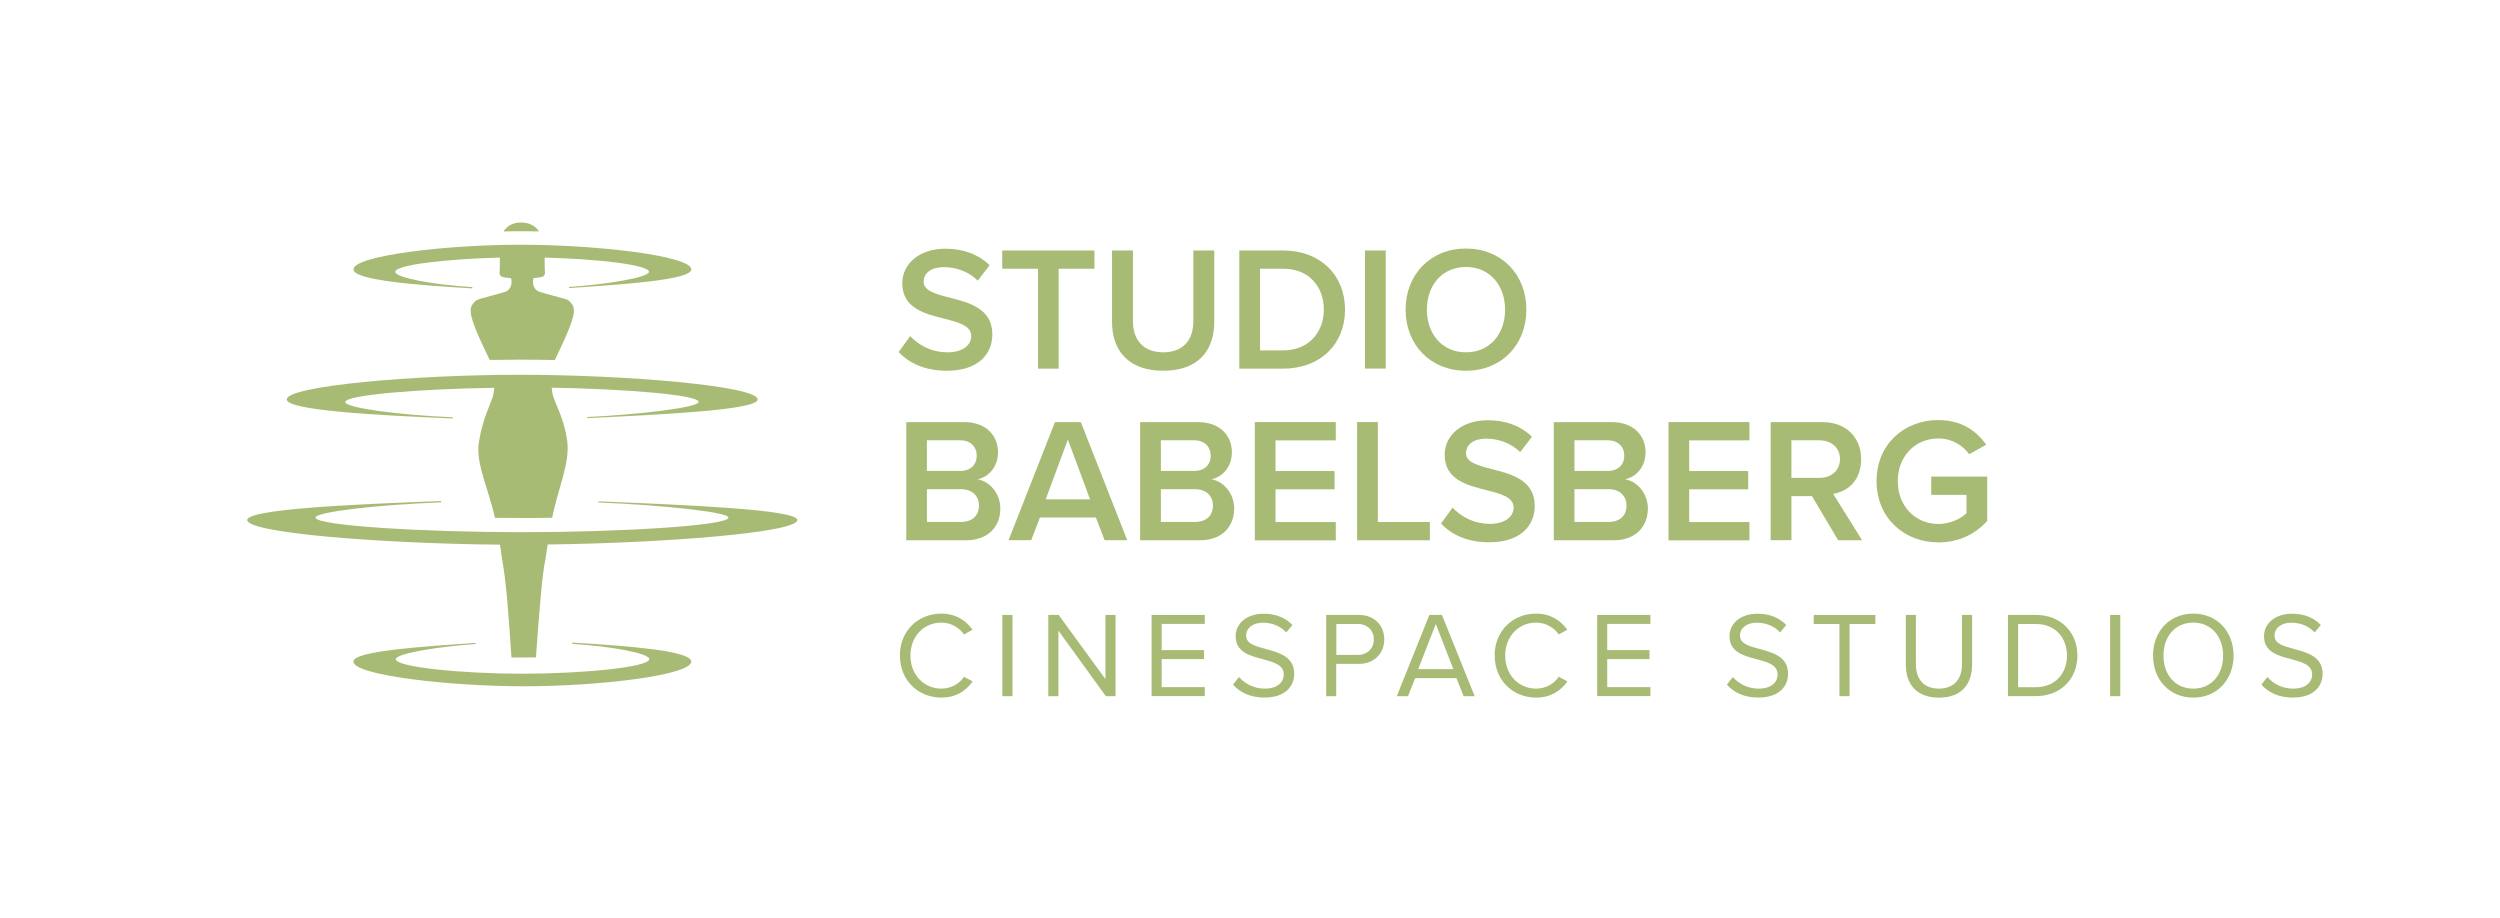 <?xml version="1.0" encoding="UTF-8"?>
<svg id="Layer_1" xmlns="http://www.w3.org/2000/svg" version="1.1" viewBox="0 0 595.28 218.68">
  <!-- Generator: Adobe Illustrator 29.8.1, SVG Export Plug-In . SVG Version: 2.1.1 Build 2)  -->
  <defs>
    <style>
      .st0 {
        fill: #a8bb74;
      }
    </style>
  </defs>
  <g id="Symbols">
    <g id="modul_x2F_nav-v2">
      <g id="sb-logo">
        <path id="Path" class="st0" d="M214.27,156.11c0-5.94,4.37-10,9.87-10,3.5,0,5.88,1.66,7.43,3.84l-2.03,1.12c-1.11-1.62-3.1-2.82-5.39-2.82-4.15,0-7.36,3.25-7.36,7.86s3.23,7.86,7.36,7.86c2.29,0,4.3-1.16,5.39-2.82l2.07,1.12c-1.62,2.21-3.95,3.84-7.45,3.84-5.48,0-9.87-4.06-9.87-10h-.02Z"/>
        <polygon id="Path1" data-name="Path" class="st0" points="238.67 165.77 238.67 146.43 241.09 146.43 241.09 165.77 238.67 165.77"/>
        <polygon id="Path2" data-name="Path" class="st0" points="263.31 165.77 252.02 150.17 252.02 165.77 249.61 165.77 249.61 146.43 252.08 146.43 263.22 161.71 263.22 146.43 265.63 146.43 265.63 165.77 263.31 165.77"/>
        <polygon id="Path3" data-name="Path" class="st0" points="274.21 165.77 274.21 146.43 286.88 146.43 286.88 148.56 276.61 148.56 276.61 154.8 286.68 154.8 286.68 156.94 276.61 156.94 276.61 163.61 286.88 163.61 286.88 165.75 274.21 165.75 274.21 165.77"/>
        <path id="Path4" data-name="Path" class="st0" d="M295.03,161.22c1.27,1.42,3.36,2.75,6.09,2.75,3.45,0,4.56-1.86,4.56-3.34,0-2.32-2.34-2.95-4.91-3.65-3.1-.81-6.55-1.68-6.55-5.48,0-3.19,2.84-5.37,6.64-5.37,2.95,0,5.26.98,6.88,2.69l-1.46,1.77c-1.46-1.59-3.49-2.32-5.59-2.32-2.32,0-3.97,1.25-3.97,3.08,0,1.94,2.23,2.53,4.7,3.19,3.15.85,6.75,1.83,6.75,5.88,0,2.82-1.92,5.68-7.14,5.68-3.36,0-5.83-1.27-7.43-3.08l1.42-1.83v.02Z"/>
        <path id="Shape" class="st0" d="M315.78,165.77v-19.35h7.76c3.89,0,6.07,2.67,6.07,5.83s-2.23,5.83-6.07,5.83h-5.37v7.69h-2.42.02ZM323.27,148.58h-5.07v7.36h5.07c2.29,0,3.85-1.51,3.85-3.69s-1.57-3.69-3.85-3.69v.02Z"/>
        <path id="Shape1" data-name="Shape" class="st0" d="M348.51,165.77l-1.72-4.3h-9.81l-1.72,4.3h-2.67l7.76-19.35h2.99l7.8,19.35h-2.67.04ZM341.89,148.58l-4.2,10.75h8.37l-4.17-10.75Z"/>
        <path id="Path5" data-name="Path" class="st0" d="M355.89,156.11c0-5.94,4.37-10,9.87-10,3.5,0,5.88,1.66,7.43,3.84l-2.03,1.12c-1.11-1.62-3.1-2.82-5.39-2.82-4.15,0-7.36,3.25-7.36,7.86s3.23,7.86,7.36,7.86c2.29,0,4.3-1.16,5.39-2.82l2.07,1.12c-1.62,2.21-3.95,3.84-7.45,3.84-5.48,0-9.87-4.06-9.87-10h-.02Z"/>
        <polygon id="Path6" data-name="Path" class="st0" points="380.31 165.77 380.31 146.43 392.98 146.43 392.98 148.56 382.7 148.56 382.7 154.8 392.77 154.8 392.77 156.94 382.7 156.94 382.7 163.61 392.98 163.61 392.98 165.75 380.31 165.75 380.31 165.77"/>
        <path id="Path7" data-name="Path" class="st0" d="M412.62,161.22c1.27,1.42,3.36,2.75,6.09,2.75,3.45,0,4.56-1.86,4.56-3.34,0-2.32-2.34-2.95-4.91-3.65-3.1-.81-6.55-1.68-6.55-5.48,0-3.19,2.84-5.37,6.64-5.37,2.95,0,5.26.98,6.88,2.69l-1.46,1.77c-1.46-1.59-3.49-2.32-5.59-2.32-2.32,0-3.97,1.25-3.97,3.08,0,1.94,2.23,2.53,4.7,3.19,3.15.85,6.75,1.83,6.75,5.88,0,2.82-1.92,5.68-7.14,5.68-3.36,0-5.83-1.27-7.43-3.08l1.42-1.83v.02Z"/>
        <polygon id="Path8" data-name="Path" class="st0" points="437.99 165.77 437.99 148.58 431.87 148.58 431.87 146.44 446.55 146.44 446.55 148.58 440.41 148.58 440.41 165.77 437.99 165.77"/>
        <path id="Path9" data-name="Path" class="st0" d="M453.78,146.43h2.42v11.77c0,3.54,1.92,5.77,5.48,5.77s5.48-2.23,5.48-5.77v-11.77h2.42v11.8c0,4.81-2.64,7.89-7.89,7.89s-7.89-3.1-7.89-7.86v-11.84Z"/>
        <path id="Shape2" data-name="Shape" class="st0" d="M478.12,165.77v-19.35h6.62c6.01,0,9.92,4.2,9.92,9.68s-3.91,9.66-9.92,9.66h-6.62ZM480.54,163.63h4.2c4.7,0,7.43-3.36,7.43-7.51s-2.64-7.54-7.43-7.54h-4.2v15.05Z"/>
        <polygon id="Path10" data-name="Path" class="st0" points="502.45 165.77 502.45 146.43 504.86 146.43 504.86 165.77 502.45 165.77"/>
        <path id="Shape3" data-name="Shape" class="st0" d="M522.25,146.11c5.72,0,9.59,4.3,9.59,10s-3.89,10-9.59,10-9.59-4.3-9.59-10,3.85-10,9.59-10h0ZM522.25,148.25c-4.35,0-7.1,3.34-7.1,7.86s2.75,7.86,7.1,7.86,7.1-3.36,7.1-7.86-2.78-7.86-7.1-7.86Z"/>
        <path id="Path11" data-name="Path" class="st0" d="M539.9,161.22c1.27,1.42,3.36,2.75,6.09,2.75,3.45,0,4.56-1.86,4.56-3.34,0-2.32-2.34-2.95-4.91-3.65-3.1-.81-6.55-1.68-6.55-5.48,0-3.19,2.84-5.37,6.64-5.37,2.95,0,5.26.98,6.88,2.69l-1.46,1.77c-1.46-1.59-3.49-2.32-5.59-2.32-2.32,0-3.97,1.25-3.97,3.08,0,1.94,2.23,2.53,4.7,3.19,3.15.85,6.75,1.83,6.75,5.88,0,2.82-1.92,5.68-7.14,5.68-3.36,0-5.83-1.27-7.43-3.08l1.42-1.83v.02Z"/>
        <g id="Group">
          <path id="Shape4" data-name="Shape" class="st0" d="M215.79,128.63v-28.12h13.83c5.15,0,8.02,3.21,8.02,7.17,0,3.54-2.27,5.9-4.89,6.45,2.99.46,5.44,3.47,5.44,6.92,0,4.35-2.91,7.6-8.19,7.6h-14.22v-.02ZM220.71,112.14h7.89c2.53,0,3.97-1.51,3.97-3.63s-1.44-3.67-3.97-3.67h-7.89v7.3ZM220.71,124.28h8.1c2.69,0,4.3-1.48,4.3-3.93,0-2.1-1.48-3.87-4.3-3.87h-8.1v7.8Z"/>
          <path id="Shape5" data-name="Shape" class="st0" d="M263.02,128.63l-2.07-5.4h-13.33l-2.07,5.4h-5.4l11.05-28.12h6.16l11.05,28.12h-5.4.02ZM254.27,104.67l-5.27,14.22h10.55l-5.27-14.22Z"/>
          <path id="Shape6" data-name="Shape" class="st0" d="M271.48,128.63v-28.12h13.83c5.15,0,8.02,3.21,8.02,7.17,0,3.54-2.27,5.9-4.89,6.45,2.99.46,5.44,3.47,5.44,6.92,0,4.35-2.91,7.6-8.19,7.6h-14.22v-.02ZM276.42,112.14h7.89c2.53,0,3.97-1.51,3.97-3.63s-1.44-3.67-3.97-3.67h-7.89v7.3ZM276.42,124.28h8.1c2.69,0,4.3-1.48,4.3-3.93,0-2.1-1.48-3.87-4.3-3.87h-8.1v7.8Z"/>
          <polygon id="Path12" data-name="Path" class="st0" points="298.79 128.63 298.79 100.5 318.07 100.5 318.07 104.86 303.72 104.86 303.72 112.16 317.77 112.16 317.77 116.51 303.72 116.51 303.72 124.31 318.07 124.31 318.07 128.67 298.79 128.67 298.79 128.63"/>
          <polygon id="Path13" data-name="Path" class="st0" points="323.14 128.63 323.14 100.5 328.08 100.5 328.08 124.29 340.47 124.29 340.47 128.65 323.14 128.65 323.14 128.63"/>
          <path id="Path14" data-name="Path" class="st0" d="M345.86,120.86c1.94,2.07,4.98,3.87,8.91,3.87s5.64-1.97,5.64-3.84c0-2.53-2.99-3.28-6.42-4.17-4.59-1.14-10-2.49-10-8.43,0-4.65,4.09-8.23,10.25-8.23,4.39,0,7.93,1.38,10.55,3.93l-2.82,3.67c-2.19-2.19-5.18-3.21-8.13-3.21s-4.76,1.38-4.76,3.5,2.88,2.91,6.2,3.76c4.65,1.18,10.16,2.62,10.16,8.72,0,4.68-3.28,8.69-10.88,8.69-5.18,0-8.94-1.81-11.43-4.46l2.75-3.8-.02-.02Z"/>
          <path id="Shape7" data-name="Shape" class="st0" d="M369.98,128.63v-28.12h13.83c5.15,0,8.02,3.21,8.02,7.17,0,3.54-2.27,5.9-4.89,6.45,2.99.46,5.44,3.47,5.44,6.92,0,4.35-2.91,7.6-8.19,7.6h-14.22v-.02ZM374.9,112.14h7.89c2.53,0,3.97-1.51,3.97-3.63s-1.44-3.67-3.97-3.67h-7.89v7.3ZM374.9,124.28h8.1c2.69,0,4.3-1.48,4.3-3.93,0-2.1-1.48-3.87-4.3-3.87h-8.1v7.8Z"/>
          <polygon id="Path15" data-name="Path" class="st0" points="397.29 128.63 397.29 100.5 416.56 100.5 416.56 104.86 402.22 104.86 402.22 112.16 416.27 112.16 416.27 116.51 402.22 116.51 402.22 124.31 416.56 124.31 416.56 128.67 397.29 128.67 397.29 128.63"/>
          <path id="Shape8" data-name="Shape" class="st0" d="M437.68,128.63l-6.23-10.49h-4.89v10.49h-4.94v-28.12h12.36c5.57,0,9.18,3.63,9.18,8.82s-3.28,7.71-6.66,8.26l6.88,11.05h-5.7ZM433.31,104.84h-6.75v8.94h6.75c2.78,0,4.81-1.77,4.81-4.46s-2.03-4.46-4.81-4.46v-.02Z"/>
          <path id="Path16" data-name="Path" class="st0" d="M461.6,100.03c5.48,0,9.07,2.62,11.34,5.86l-4.06,2.27c-1.48-2.1-4.13-3.76-7.3-3.76-5.57,0-9.7,4.26-9.7,10.16s4.13,10.2,9.7,10.2c2.86,0,5.4-1.35,6.66-2.53v-4.39h-8.39v-4.35h13.33v10.55c-2.78,3.08-6.71,5.11-11.6,5.11-8.13,0-14.75-5.77-14.75-14.59s6.62-14.55,14.75-14.55l.02.02Z"/>
          <path id="Path17" data-name="Path" class="st0" d="M216.71,80.02c1.94,2.07,4.98,3.87,8.91,3.87s5.64-1.97,5.64-3.84c0-2.53-2.99-3.28-6.42-4.17-4.59-1.14-10-2.49-10-8.43,0-4.65,4.09-8.23,10.25-8.23,4.39,0,7.93,1.38,10.55,3.93l-2.82,3.67c-2.19-2.19-5.18-3.21-8.13-3.21s-4.76,1.38-4.76,3.5,2.88,2.91,6.2,3.76c4.65,1.18,10.16,2.62,10.16,8.72,0,4.68-3.28,8.69-10.88,8.69-5.18,0-8.94-1.81-11.43-4.46l2.75-3.8-.02-.02Z"/>
          <polygon id="Path18" data-name="Path" class="st0" points="247.16 87.78 247.16 63.99 238.64 63.99 238.64 59.64 260.6 59.64 260.6 63.99 252.08 63.99 252.08 87.78 247.14 87.78 247.16 87.78"/>
          <path id="Path19" data-name="Path" class="st0" d="M264.79,59.64h4.98v16.87c0,4.46,2.49,7.38,7.21,7.38s7.17-2.91,7.17-7.38v-16.87h4.98v17c0,7.01-4,11.64-12.15,11.64s-12.19-4.68-12.19-11.6v-17.04Z"/>
          <path id="Shape9" data-name="Shape" class="st0" d="M295.09,87.78v-28.14h10.46c8.78,0,14.72,5.83,14.72,14.09s-5.94,14.05-14.72,14.05h-10.46ZM300.03,83.43h5.53c6.12,0,9.66-4.39,9.66-9.7s-3.37-9.74-9.66-9.74h-5.53v19.44Z"/>
          <polygon id="Path20" data-name="Path" class="st0" points="325.02 87.78 325.02 59.64 329.96 59.64 329.96 87.76 325.02 87.76 325.02 87.78"/>
          <path id="Shape10" data-name="Shape" class="st0" d="M349.07,59.18c8.43,0,14.38,6.16,14.38,14.55s-5.94,14.55-14.38,14.55-14.38-6.16-14.38-14.55,5.94-14.55,14.38-14.55h0ZM349.07,63.57c-5.7,0-9.31,4.35-9.31,10.16s3.63,10.16,9.31,10.16,9.31-4.39,9.31-10.16-3.67-10.16-9.31-10.16Z"/>
          <path id="Maria_Icon" class="st0" d="M123.74,55.06l-3.84.04c.87-1.36,2.29-2.12,4.13-2.12s3.37.68,4.32,2.12c-1.49-.04-3.02-.04-4.59-.04h-.02ZM112.47,68.67v-.31c-9-.53-18.35-2.21-18.35-3.63,0-1.68,12.26-3.08,24.92-3.39-.04.77-.06,1.64-.02,1.88.04,1.38-.3,1.94.22,2.49.39.41,1.7.44,2.43.53.3.83.24,2.75-1.48,3.28-1.94.61-4.02,1.09-5.9,1.64-.94.3-1.27.57-1.9,1.49-.3.42-.46,1.35-.17,2.62.76,3.19,3.78,9.13,4.39,10.44,2.42-.04,4.81-.07,7.16-.07,2.71,0,5.51.04,8.34.09.59-1.29,3.63-7.27,4.39-10.48.3-1.25.15-2.19-.17-2.62-.63-.9-.94-1.24-1.9-1.49-2.05-.57-3.97-1.03-5.9-1.64-1.72-.52-1.77-2.43-1.48-3.28.72-.09,2.05-.13,2.43-.53.52-.55.18-1.11.22-2.49.02-.24,0-1.11-.02-1.86,12.61.31,24.84,1.72,24.84,3.39,0,1.36-10.35,3.02-19.01,3.6v.26c12.65-.85,29.1-1.92,29.1-4.44,0-3.25-22.67-5.88-40.65-5.88s-39.8,2.64-39.8,5.88c0,2.6,15.33,3.76,28.35,4.52l-.06.02ZM136.25,153.01v.31c9,.53,18.35,2.21,18.35,3.63,0,1.92-15.92,3.47-30.19,3.47s-30.17-1.55-30.17-3.47c0-1.36,10.35-3.02,19.01-3.6v-.26c-12.65.85-29.1,1.92-29.1,4.44,0,3.25,22.67,5.88,40.65,5.88s39.8-2.64,39.8-5.88c0-2.6-15.33-3.76-28.35-4.52v-.02ZM107.79,99.67v-.31c-12.54-.53-25.56-2.21-25.56-3.63,0-1.7,17.58-3.12,35.46-3.39-.09.87-.2,1.7-.31,2.01-.74,2.27-2.43,5.31-3.36,10.99-.81,5,2.42,11.36,3.82,17.96,2.16.02,4.32.04,6.45.04,2.38,0,4.78,0,7.19-.06,1.29-6.68,4.3-13,3.58-18.28-.68-5.15-2.71-8.52-3.43-10.92-.09-.28-.17-1-.26-1.77,17.72.31,34.98,1.72,34.98,3.39,0,1.36-14.4,3.02-26.5,3.6v.26c17.65-.85,40.55-1.92,40.55-4.44,0-3.25-31.59-5.88-56.65-5.88s-55.47,2.64-55.47,5.88c0,2.6,21.37,3.76,39.5,4.52v.04ZM142.48,119.39v.26c14.13.55,30.96,2.21,30.96,3.6,0,1.92-25.91,3.47-49.15,3.47s-49.15-1.55-49.15-3.47c0-1.4,15.21-3.08,29.86-3.63v-.31c-21.19.77-46.14,1.92-46.14,4.52,0,3.08,31.9,5.61,60.19,5.86l.52,3.56c1.01,5.48,1.57,13.68,2.21,23.31h2.62c1.07,0,2.14,0,3.21-.02.87-11.86,1.49-19.81,2.25-23.29l.55-3.6c27.9-.35,59.44-2.84,59.44-5.83,0-2.51-26.78-3.6-47.38-4.44v.02Z"/>
        </g>
      </g>
    </g>
  </g>
</svg>